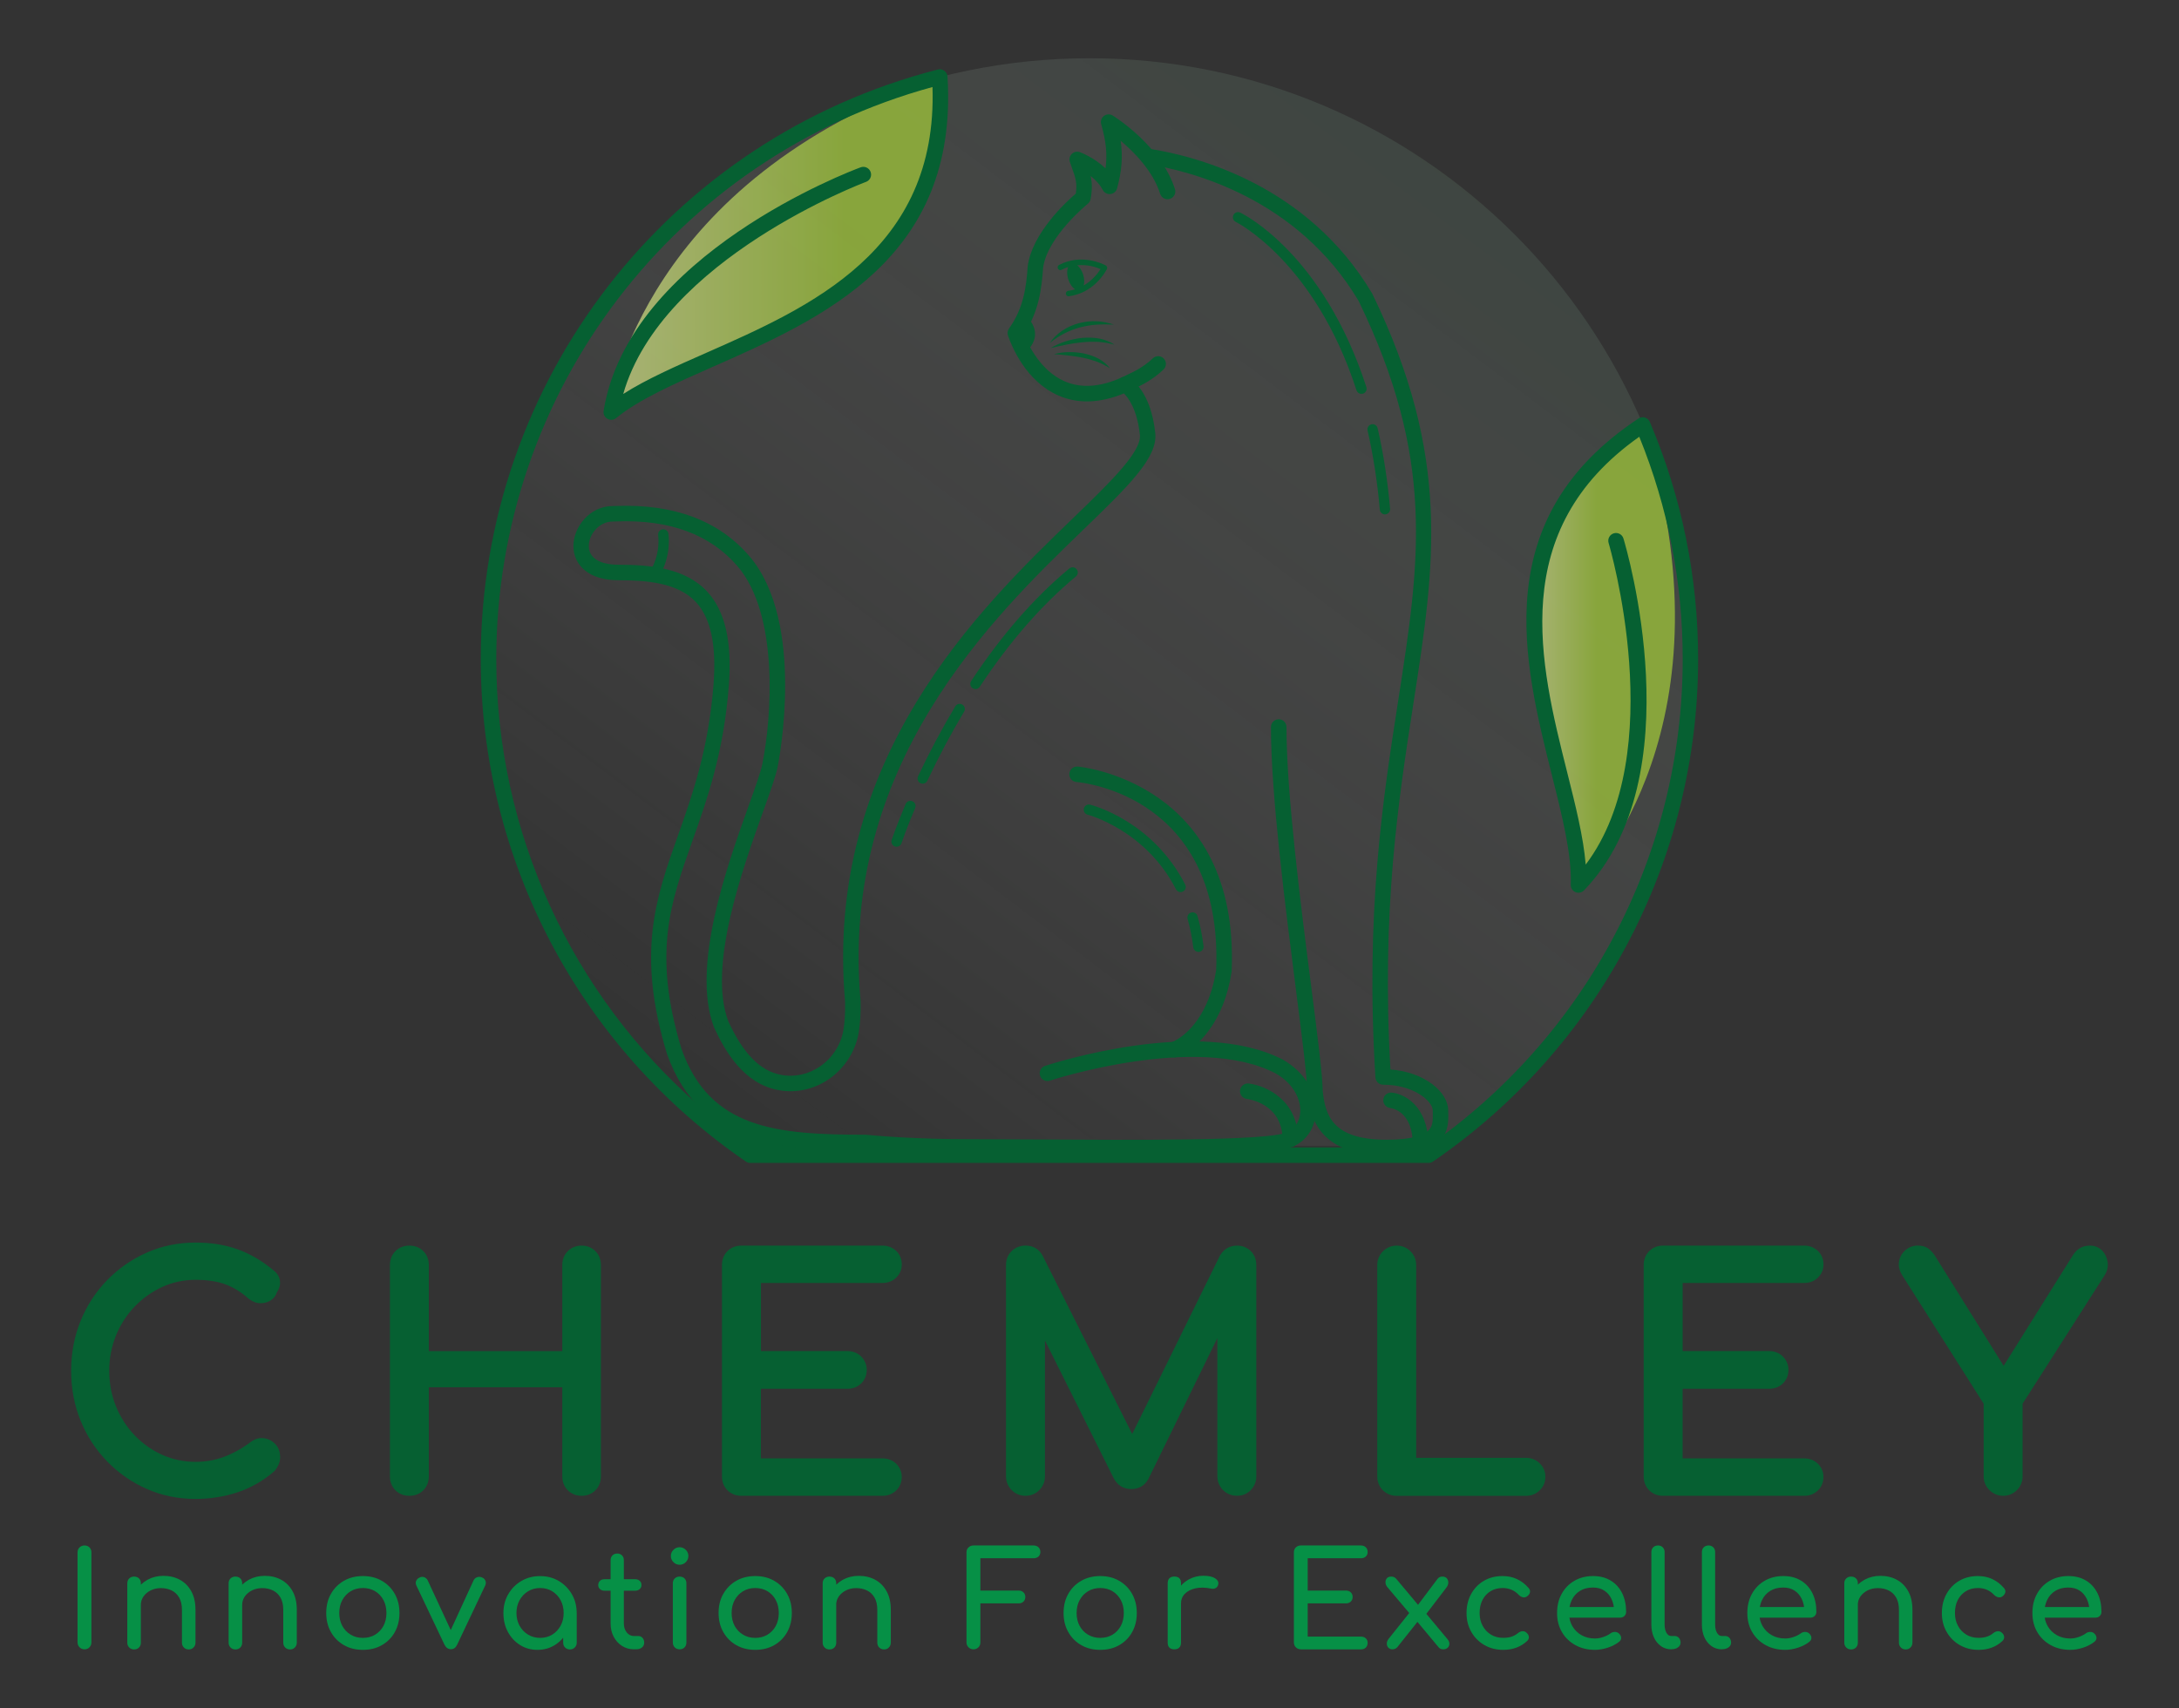 <?xml version="1.0" encoding="utf-8"?>
<!-- Generator: Adobe Illustrator 25.0.1, SVG Export Plug-In . SVG Version: 6.00 Build 0)  -->
<svg version="1.1" id="Layer_1" xmlns="http://www.w3.org/2000/svg" xmlns:xlink="http://www.w3.org/1999/xlink" x="0px" y="0px"
	 viewBox="0 0 529.93 415.49" style="enable-background:new 0 0 529.93 415.49;" xml:space="preserve">
<rect x="0" y="0" width="529.93" height="415.49" fill="#333333" stroke="none"/>
<style type="text/css">
	.st0{fill:#066032;}
	.st1{fill:#069046;}
	.st2{fill:url(#SVGID_1_);}
	.st3{opacity:0.7;}
	.st4{fill:url(#SVGID_2_);}
	.st5{fill:url(#SVGID_3_);}
</style>
<g>
	<g>
		<g>
			<g>
				<path class="st0" d="M47.55,363.83c-4.08,0-7.96-0.79-11.52-2.36c-3.55-1.56-6.72-3.76-9.41-6.53c-2.7-2.77-4.82-6.03-6.3-9.68
					c-1.49-3.65-2.24-7.64-2.24-11.87c0-4.18,0.75-8.14,2.24-11.8c1.48-3.65,3.59-6.89,6.27-9.64c2.67-2.75,5.82-4.94,9.37-6.53
					c3.56-1.59,7.46-2.4,11.6-2.4c3.67,0,7.02,0.52,9.95,1.56c2.93,1.04,5.83,2.74,8.6,5.05c0.55,0.43,0.93,0.95,1.1,1.52
					c0.17,0.57,0.16,1.13,0,1.67c-0.13,0.43-0.33,0.81-0.58,1.15c-0.17,0.65-0.56,1.2-1.13,1.59c-0.59,0.41-1.3,0.62-2.1,0.62
					c-0.81,0-1.62-0.3-2.4-0.9c-1.84-1.64-3.8-2.85-5.86-3.62c-2.07-0.78-4.62-1.17-7.57-1.17c-2.98,0-5.82,0.61-8.44,1.82
					c-2.63,1.21-4.98,2.88-6.97,4.97c-1.99,2.09-3.57,4.54-4.69,7.3c-1.12,2.75-1.68,5.72-1.68,8.81c0,3.19,0.57,6.2,1.68,8.95
					c1.12,2.75,2.69,5.21,4.69,7.3c1.99,2.08,4.33,3.74,6.97,4.93c2.62,1.18,5.47,1.78,8.45,1.78c2.51,0,4.93-0.43,7.2-1.28
					c2.29-0.86,4.51-2.09,6.61-3.67c0.71-0.56,1.47-0.84,2.25-0.84c0.14,0,0.29,0.01,0.43,0.03c0.89,0.12,1.66,0.51,2.29,1.14
					c0.67,0.67,1,1.56,1,2.66c0,0.55-0.1,1.05-0.28,1.49c-0.17,0.4-0.43,0.83-0.76,1.27c-0.03,0.04-0.07,0.08-0.11,0.12
					c-2.64,2.28-5.58,3.96-8.73,5C54.3,363.3,50.97,363.83,47.55,363.83z"/>
				<path class="st0" d="M47.55,303.81c3.6,0,6.83,0.51,9.69,1.52c2.86,1.01,5.65,2.65,8.36,4.92c0.44,0.35,0.73,0.73,0.85,1.15
					c0.12,0.42,0.12,0.83,0,1.22c-0.12,0.39-0.31,0.74-0.55,1.04c-0.1,0.54-0.38,0.97-0.85,1.29c-0.47,0.32-1.02,0.48-1.66,0.48
					c-0.64,0-1.28-0.25-1.92-0.74c-1.87-1.67-3.9-2.92-6.06-3.73c-2.17-0.81-4.78-1.22-7.84-1.22c-3.11,0-6.03,0.63-8.76,1.89
					c-2.74,1.26-5.14,2.97-7.21,5.14c-2.07,2.17-3.69,4.69-4.84,7.54c-1.16,2.86-1.74,5.89-1.74,9.1c0,3.3,0.58,6.38,1.74,9.25
					c1.16,2.86,2.77,5.37,4.84,7.54c2.07,2.17,4.47,3.87,7.21,5.1c2.74,1.23,5.66,1.85,8.76,1.85c2.61,0,5.1-0.44,7.47-1.33
					c2.37-0.89,4.63-2.15,6.8-3.77c0.59-0.46,1.18-0.69,1.78-0.69c0.11,0,0.22,0.01,0.32,0.02c0.71,0.1,1.33,0.41,1.85,0.92
					s0.78,1.22,0.78,2.11c0,0.44-0.07,0.84-0.22,1.18c-0.15,0.35-0.37,0.72-0.67,1.11c-2.56,2.22-5.39,3.83-8.47,4.84
					c-3.08,1.01-6.3,1.52-9.65,1.52c-3.99,0-7.73-0.76-11.2-2.29c-3.48-1.53-6.53-3.65-9.17-6.36c-2.64-2.71-4.69-5.85-6.14-9.43
					c-1.45-3.57-2.18-7.43-2.18-11.57c0-4.09,0.73-7.93,2.18-11.5c1.45-3.57,3.49-6.7,6.1-9.39c2.61-2.69,5.66-4.81,9.13-6.36
					C39.75,304.59,43.51,303.81,47.55,303.81 M47.55,302.25c-4.24,0-8.25,0.83-11.91,2.47c-3.64,1.62-6.87,3.88-9.61,6.7
					c-2.74,2.82-4.91,6.15-6.43,9.89c-1.52,3.74-2.3,7.81-2.3,12.09c0,4.33,0.77,8.42,2.3,12.16c1.52,3.75,3.7,7.09,6.47,9.93
					c2.76,2.84,6.01,5.1,9.66,6.7c3.66,1.61,7.64,2.42,11.83,2.42c3.5,0,6.91-0.54,10.14-1.59c3.26-1.07,6.29-2.8,9-5.14
					c0.08-0.07,0.16-0.15,0.23-0.24c0.37-0.5,0.65-0.97,0.85-1.43c0.23-0.54,0.35-1.14,0.35-1.8c0-1.63-0.67-2.65-1.23-3.21
					c-0.76-0.76-1.67-1.22-2.73-1.36c-0.19-0.03-0.37-0.04-0.54-0.04c-0.96,0-1.88,0.34-2.74,1.02c-2.02,1.51-4.18,2.71-6.39,3.54
					c-2.18,0.82-4.51,1.23-6.92,1.23c-2.87,0-5.6-0.58-8.13-1.71c-2.54-1.15-4.8-2.75-6.72-4.76c-1.93-2.02-3.45-4.39-4.53-7.05
					c-1.08-2.66-1.63-5.58-1.63-8.66c0-2.99,0.55-5.85,1.62-8.51c1.08-2.66,2.6-5.04,4.53-7.05c1.93-2.02,4.19-3.63,6.74-4.8
					c2.52-1.16,5.25-1.74,8.11-1.74c2.85,0,5.31,0.38,7.29,1.12c1.98,0.74,3.85,1.9,5.57,3.44c0.03,0.03,0.06,0.05,0.09,0.07
					c0.92,0.71,1.88,1.06,2.87,1.06c0.96,0,1.82-0.25,2.55-0.76c0.69-0.47,1.17-1.12,1.4-1.89c0.26-0.38,0.46-0.8,0.61-1.25
					c0.21-0.69,0.22-1.4,0.01-2.12c-0.22-0.73-0.67-1.38-1.37-1.92c-2.84-2.37-5.8-4.11-8.82-5.17
					C54.75,302.79,51.31,302.25,47.55,302.25L47.55,302.25z"/>
			</g>
			<g>
				<path class="st0" d="M141.48,363.09c-1.15,0-2.1-0.38-2.84-1.12s-1.11-1.7-1.11-2.84v-22.44H103.5v22.44
					c0,1.15-0.37,2.1-1.11,2.84c-0.74,0.74-1.7,1.12-2.84,1.12s-2.1-0.38-2.84-1.12s-1.12-1.7-1.12-2.84v-51.4
					c0-1.14,0.38-2.1,1.12-2.84s1.7-1.12,2.84-1.12s2.1,0.38,2.84,1.12c0.74,0.74,1.11,1.7,1.11,2.84v21.71h34.02v-21.71
					c0-1.14,0.38-2.1,1.12-2.84c0.74-0.74,1.7-1.12,2.84-1.12c1.1,0,2.03,0.38,2.77,1.12s1.11,1.7,1.11,2.84v51.4
					c0,1.15-0.38,2.1-1.12,2.84C143.51,362.71,142.58,363.09,141.48,363.09z"/>
				<path class="st0" d="M141.48,304.55c0.89,0,1.63,0.3,2.22,0.89c0.59,0.59,0.89,1.36,0.89,2.29v51.4c0,0.94-0.3,1.7-0.89,2.29
					c-0.59,0.59-1.33,0.89-2.22,0.89c-0.94,0-1.7-0.3-2.29-0.89c-0.59-0.59-0.89-1.36-0.89-2.29v-23.22h-35.57v23.22
					c0,0.94-0.3,1.7-0.89,2.29c-0.59,0.59-1.36,0.89-2.29,0.89c-0.94,0-1.7-0.3-2.29-0.89c-0.59-0.59-0.89-1.36-0.89-2.29v-51.4
					c0-0.93,0.3-1.7,0.89-2.29c0.59-0.59,1.35-0.89,2.29-0.89c0.94,0,1.7,0.3,2.29,0.89c0.59,0.59,0.89,1.36,0.89,2.29v22.48h35.57
					v-22.48c0-0.93,0.3-1.7,0.89-2.29C139.78,304.84,140.54,304.55,141.48,304.55 M141.48,302.99c-1.34,0-2.52,0.46-3.39,1.34
					c-0.88,0.88-1.34,2.05-1.34,3.39v20.93h-32.46v-20.93c0-1.34-0.46-2.51-1.34-3.39c-0.88-0.88-2.05-1.34-3.39-1.34
					c-1.34,0-2.51,0.46-3.39,1.34c-0.88,0.88-1.34,2.05-1.34,3.39v51.4c0,1.34,0.46,2.51,1.34,3.39c0.88,0.88,2.05,1.34,3.39,1.34
					c1.34,0,2.51-0.46,3.39-1.34c0.88-0.88,1.34-2.05,1.34-3.39v-21.67h32.46v21.67c0,1.34,0.46,2.51,1.34,3.39
					c0.88,0.88,2.05,1.34,3.39,1.34c1.29,0,2.44-0.47,3.32-1.34c0.88-0.88,1.34-2.05,1.34-3.39v-51.4c0-1.34-0.46-2.51-1.34-3.39
					C143.92,303.46,142.78,302.99,141.48,302.99L141.48,302.99z"/>
			</g>
			<g>
				<path class="st0" d="M180.31,363.09c-1.15,0-2.1-0.38-2.84-1.12s-1.12-1.7-1.12-2.84v-51.4c0-1.14,0.38-2.1,1.12-2.84
					s1.7-1.12,2.84-1.12h34.32c1.09,0,2.02,0.36,2.76,1.07c0.75,0.72,1.13,1.64,1.13,2.74c0,1.06-0.38,1.96-1.13,2.67
					c-0.74,0.71-1.67,1.07-2.76,1.07h-30.36v18.12h21.78c1.15,0,2.1,0.38,2.84,1.12c0.74,0.74,1.11,1.65,1.11,2.7
					c0,1.1-0.38,2.03-1.13,2.74c-0.74,0.71-1.69,1.06-2.83,1.06h-21.78v18.49h30.36c1.09,0,2.02,0.36,2.76,1.07
					c0.75,0.71,1.13,1.61,1.13,2.67c0,1.11-0.38,2.03-1.13,2.75c-0.74,0.71-1.66,1.06-2.75,1.06H180.31z"/>
				<path class="st0" d="M214.63,304.55c0.89,0,1.63,0.28,2.22,0.85s0.89,1.29,0.89,2.18c0,0.84-0.3,1.54-0.89,2.11
					c-0.59,0.57-1.33,0.85-2.22,0.85h-31.14v19.67h22.56c0.94,0,1.7,0.3,2.29,0.89c0.59,0.59,0.89,1.31,0.89,2.15
					c0,0.89-0.3,1.62-0.89,2.18c-0.59,0.57-1.36,0.85-2.29,0.85h-22.56v20.04h31.14c0.89,0,1.63,0.28,2.22,0.85s0.89,1.27,0.89,2.11
					c0,0.89-0.3,1.62-0.89,2.18c-0.59,0.57-1.33,0.85-2.22,0.85h-34.32c-0.94,0-1.7-0.3-2.29-0.89c-0.59-0.59-0.89-1.36-0.89-2.29
					v-51.4c0-0.93,0.3-1.7,0.89-2.29c0.59-0.59,1.35-0.89,2.29-0.89H214.63 M214.63,302.99h-34.32c-1.34,0-2.51,0.46-3.39,1.34
					c-0.88,0.88-1.34,2.05-1.34,3.39v51.4c0,1.34,0.46,2.51,1.34,3.39c0.88,0.88,2.05,1.34,3.39,1.34h34.32
					c1.28,0,2.42-0.44,3.3-1.28c0.89-0.85,1.37-2,1.37-3.31c0-1.26-0.47-2.37-1.37-3.23c-0.88-0.84-2.02-1.28-3.3-1.28h-29.58
					v-16.93h21c1.35,0,2.48-0.43,3.37-1.28c0.89-0.86,1.37-2,1.37-3.31c0-1.24-0.46-2.37-1.34-3.25c-0.88-0.88-2.05-1.34-3.39-1.34
					h-21v-16.56h29.58c1.28,0,2.42-0.44,3.3-1.28c0.89-0.86,1.37-1.97,1.37-3.23c0-1.3-0.47-2.45-1.37-3.3
					C217.05,303.44,215.91,302.99,214.63,302.99L214.63,302.99z"/>
			</g>
			<g>
				<path class="st0" d="M300.86,363.09c-1.15,0-2.12-0.39-2.88-1.15c-0.76-0.76-1.15-1.71-1.15-2.81v-36.97l-18.27,37.31
					c-0.75,1.32-1.93,1.99-3.44,1.99c-1.62,0-2.89-0.81-3.65-2.36l-18.13-36.31v36.34c0,1.1-0.39,2.04-1.15,2.81
					s-1.71,1.15-2.8,1.15c-1.1,0-2.04-0.39-2.81-1.15c-0.76-0.76-1.15-1.71-1.15-2.81v-51.4c0-1.15,0.39-2.11,1.16-2.85
					c0.76-0.73,1.7-1.1,2.8-1.1c1.56,0,2.77,0.7,3.49,2.03l22.48,44.76l21.99-44.73c0.81-1.37,2.01-2.06,3.51-2.06
					c1.09,0,2.03,0.38,2.77,1.11c0.74,0.74,1.11,1.7,1.11,2.84v51.4c0,1.09-0.37,2.03-1.1,2.79
					C302.9,362.7,301.96,363.09,300.86,363.09z"/>
				<path class="st0" d="M300.86,304.55c0.89,0,1.63,0.3,2.22,0.89c0.59,0.59,0.89,1.36,0.89,2.29v51.4c0,0.89-0.3,1.64-0.89,2.26
					c-0.59,0.62-1.33,0.92-2.22,0.92c-0.94,0-1.71-0.31-2.33-0.92c-0.62-0.62-0.92-1.37-0.92-2.26v-40.32l1.33-2.72l-1.33,0.07v2.65
					l-19.75,40.32c-0.59,1.04-1.5,1.55-2.74,1.55c-1.33,0-2.32-0.64-2.96-1.92l-19.6-39.27v-3.33l-1.48,0.37l1.48,2.96v39.64
					c0,0.89-0.31,1.64-0.92,2.26c-0.62,0.62-1.37,0.92-2.25,0.92c-0.89,0-1.64-0.31-2.26-0.92c-0.62-0.62-0.92-1.37-0.92-2.26v-51.4
					c0-0.93,0.31-1.7,0.92-2.29c0.62-0.59,1.37-0.89,2.26-0.89c1.28,0,2.22,0.54,2.81,1.63l23.17,46.13l-1.21,2.46h2.44l-1.23-2.46
					l22.68-46.13C298.69,305.09,299.63,304.55,300.86,304.55 M300.86,302.99c-1.79,0-3.23,0.83-4.15,2.39
					c-0.02,0.03-0.04,0.07-0.06,0.11l-21.3,43.32l-21.77-43.34c-0.01-0.02-0.02-0.03-0.02-0.05c-0.87-1.6-2.31-2.44-4.17-2.44
					c-1.28,0-2.43,0.46-3.33,1.32c-0.92,0.88-1.4,2.06-1.4,3.41v51.4c0,1.29,0.48,2.45,1.38,3.36c0.9,0.9,2.06,1.38,3.36,1.38
					c1.29,0,2.45-0.48,3.35-1.38c0.9-0.9,1.38-2.06,1.38-3.36v-33.04l16.65,33.36c0.9,1.82,2.41,2.78,4.35,2.78
					c1.8,0,3.21-0.81,4.09-2.34c0.02-0.03,0.03-0.06,0.05-0.09l16.79-34.29v33.61c0,1.29,0.48,2.45,1.38,3.36
					c0.9,0.9,2.09,1.38,3.43,1.38c1.3,0,2.46-0.49,3.34-1.4c0.86-0.9,1.32-2.05,1.32-3.33v-51.4c0-1.34-0.46-2.51-1.34-3.39
					C303.3,303.46,302.15,302.99,300.86,302.99L300.86,302.99z"/>
			</g>
			<g>
				<path class="st0" d="M339.69,363.09c-1.09,0-2.03-0.37-2.79-1.1c-0.77-0.74-1.16-1.7-1.16-2.85v-51.4c0-1.1,0.39-2.04,1.15-2.8
					s1.71-1.15,2.81-1.15c1.1,0,2.04,0.39,2.8,1.15c0.76,0.76,1.15,1.71,1.15,2.8v47.67h27.47c1.09,0,2.03,0.37,2.8,1.1
					c0.77,0.74,1.16,1.65,1.16,2.7c0,1.1-0.39,2.04-1.16,2.78c-0.76,0.73-1.7,1.1-2.8,1.1H339.69z"/>
				<path class="st0" d="M339.69,304.55c0.89,0,1.64,0.31,2.25,0.92c0.62,0.62,0.92,1.37,0.92,2.25v48.44h28.25
					c0.89,0,1.64,0.3,2.26,0.89c0.62,0.59,0.92,1.31,0.92,2.14c0,0.89-0.31,1.63-0.92,2.22c-0.62,0.59-1.37,0.89-2.26,0.89h-31.43
					c-0.89,0-1.64-0.3-2.26-0.89c-0.62-0.59-0.92-1.36-0.92-2.29v-51.4c0-0.89,0.31-1.64,0.92-2.25
					C338.05,304.86,338.8,304.55,339.69,304.55 M339.69,302.99c-1.29,0-2.45,0.48-3.36,1.38c-0.9,0.9-1.38,2.06-1.38,3.35v51.4
					c0,1.35,0.49,2.53,1.4,3.42c0.9,0.86,2.05,1.32,3.33,1.32h31.43c1.28,0,2.43-0.46,3.33-1.32c0.92-0.88,1.4-2.04,1.4-3.34
					c0-1.25-0.49-2.38-1.4-3.27c-0.9-0.86-2.05-1.32-3.33-1.32h-26.7v-46.89c0-1.29-0.48-2.45-1.38-3.35
					C342.14,303.47,340.98,302.99,339.69,302.99L339.69,302.99z"/>
			</g>
			<g>
				<path class="st0" d="M404.48,363.09c-1.15,0-2.1-0.38-2.84-1.12s-1.12-1.7-1.12-2.84v-51.4c0-1.14,0.38-2.1,1.12-2.84
					s1.7-1.12,2.84-1.12h34.32c1.09,0,2.02,0.36,2.76,1.07c0.75,0.72,1.13,1.64,1.13,2.74c0,1.06-0.38,1.95-1.13,2.67
					c-0.74,0.71-1.67,1.07-2.76,1.07h-30.36v18.12h21.78c1.15,0,2.1,0.38,2.84,1.12s1.12,1.65,1.12,2.7c0,1.1-0.38,2.03-1.13,2.74
					c-0.74,0.71-1.69,1.06-2.83,1.06h-21.78v18.49h30.36c1.09,0,2.02,0.36,2.76,1.07c0.75,0.72,1.13,1.61,1.13,2.67
					c0,1.11-0.38,2.03-1.13,2.75c-0.74,0.71-1.67,1.07-2.76,1.07H404.48z"/>
				<path class="st0" d="M438.79,304.55c0.89,0,1.63,0.28,2.22,0.85c0.59,0.57,0.89,1.29,0.89,2.18c0,0.84-0.3,1.54-0.89,2.11
					c-0.59,0.57-1.33,0.85-2.22,0.85h-31.14v19.67h22.56c0.94,0,1.7,0.3,2.29,0.89c0.59,0.59,0.89,1.31,0.89,2.15
					c0,0.89-0.3,1.62-0.89,2.18c-0.59,0.57-1.36,0.85-2.29,0.85h-22.56v20.04h31.14c0.89,0,1.63,0.28,2.22,0.85
					c0.59,0.57,0.89,1.27,0.89,2.11c0,0.89-0.3,1.62-0.89,2.18c-0.59,0.57-1.33,0.85-2.22,0.85h-34.32c-0.94,0-1.7-0.3-2.29-0.89
					c-0.59-0.59-0.89-1.36-0.89-2.29v-51.4c0-0.93,0.3-1.7,0.89-2.29c0.59-0.59,1.36-0.89,2.29-0.89H438.79 M438.79,302.99h-34.32
					c-1.34,0-2.51,0.46-3.39,1.34c-0.88,0.88-1.34,2.05-1.34,3.39v51.4c0,1.34,0.46,2.51,1.34,3.39c0.88,0.88,2.05,1.34,3.39,1.34
					h34.32c1.28,0,2.42-0.44,3.3-1.28c0.89-0.85,1.37-2,1.37-3.31c0-1.26-0.47-2.37-1.37-3.23c-0.88-0.84-2.02-1.28-3.3-1.28h-29.58
					v-16.93h21c1.35,0,2.48-0.43,3.37-1.28c0.89-0.86,1.37-2,1.37-3.31c0-1.24-0.46-2.37-1.34-3.25c-0.88-0.88-2.05-1.34-3.39-1.34
					h-21v-16.56h29.58c1.28,0,2.42-0.44,3.3-1.28c0.89-0.86,1.37-1.97,1.37-3.23c0-1.3-0.47-2.45-1.37-3.3
					C441.21,303.44,440.07,302.99,438.79,302.99L438.79,302.99z"/>
			</g>
			<g>
				<path class="st0" d="M487.16,363.09c-1.04,0-1.97-0.38-2.76-1.14c-0.8-0.76-1.2-1.71-1.2-2.82v-17.89l-19.85-31.32
					c-0.64-1-0.89-1.98-0.74-2.91c0.15-0.92,0.59-1.69,1.29-2.31c0.71-0.62,1.56-0.93,2.54-0.93c0.86,0,1.56,0.2,2.09,0.6
					c0.46,0.34,0.89,0.8,1.28,1.36l17.45,27.98l17.49-27.95c0.41-0.65,0.9-1.14,1.44-1.47c0.57-0.34,1.27-0.52,2.11-0.52
					c0.96,0,1.77,0.34,2.41,1.02c0.6,0.64,0.97,1.43,1.1,2.36c0.12,0.96-0.12,1.89-0.71,2.79l-19.99,31.3v17.89
					c0,1.1-0.39,2.04-1.15,2.81S488.26,363.09,487.16,363.09z"/>
				<path class="st0" d="M508.31,304.55c0.74,0,1.36,0.26,1.85,0.78c0.49,0.52,0.79,1.16,0.89,1.92c0.1,0.77-0.1,1.52-0.59,2.26
					l-20.12,31.51v18.12c0,0.89-0.31,1.64-0.92,2.26c-0.62,0.62-1.37,0.92-2.25,0.92c-0.84,0-1.58-0.31-2.22-0.92
					c-0.64-0.62-0.96-1.37-0.96-2.26v-18.12l-19.97-31.51c-0.54-0.84-0.75-1.63-0.63-2.37c0.12-0.74,0.47-1.35,1.04-1.85
					c0.56-0.49,1.24-0.74,2.03-0.74c0.69,0,1.23,0.15,1.63,0.44c0.39,0.3,0.76,0.69,1.11,1.18l18.09,29l-1.52,2.43h3.03l-1.51-2.43
					l18.15-29c0.35-0.54,0.74-0.95,1.18-1.22C507.06,304.68,507.62,304.55,508.31,304.55 M508.31,302.99
					c-0.98,0-1.82,0.21-2.51,0.64c-0.65,0.39-1.21,0.97-1.68,1.71l-16.84,26.9l-16.77-26.89c-0.01-0.02-0.03-0.05-0.05-0.07
					c-0.44-0.63-0.93-1.14-1.45-1.54c-0.67-0.5-1.53-0.76-2.56-0.76c-1.18,0-2.2,0.38-3.06,1.12c-0.84,0.73-1.36,1.66-1.55,2.76
					c-0.19,1.13,0.1,2.3,0.86,3.47l19.72,31.11v17.67c0,1.3,0.5,2.47,1.44,3.38c0.93,0.89,2.07,1.36,3.3,1.36
					c1.29,0,2.45-0.48,3.35-1.38c0.9-0.9,1.38-2.06,1.38-3.36v-17.66l19.87-31.12c0.69-1.03,0.97-2.15,0.82-3.29
					c-0.15-1.1-0.58-2.04-1.3-2.8C510.5,303.43,509.48,302.99,508.31,302.99L508.31,302.99z"/>
			</g>
		</g>
		<g>
			<g>
				<path class="st1" d="M20.55,401.19c-0.47,0-0.87-0.16-1.2-0.49c-0.32-0.32-0.49-0.72-0.49-1.2v-21.89c0-0.5,0.16-0.9,0.49-1.21
					c0.32-0.31,0.72-0.47,1.2-0.47c0.5,0,0.9,0.16,1.21,0.47c0.31,0.31,0.47,0.72,0.47,1.21v21.89c0,0.48-0.16,0.87-0.47,1.2
					C21.45,401.03,21.05,401.19,20.55,401.19z"/>
				<path class="st1" d="M32.61,401.22c-0.47,0-0.87-0.16-1.18-0.47c-0.31-0.31-0.47-0.71-0.47-1.18v-14.42c0-0.5,0.16-0.9,0.47-1.2
					c0.31-0.3,0.71-0.45,1.18-0.45c0.5,0,0.89,0.15,1.2,0.45c0.3,0.3,0.45,0.7,0.45,1.2v14.42c0,0.47-0.15,0.87-0.45,1.18
					C33.51,401.06,33.11,401.22,32.61,401.22z M45.9,401.22c-0.47,0-0.87-0.16-1.18-0.47c-0.31-0.31-0.47-0.71-0.47-1.18v-7.96
					c0-1.23-0.23-2.23-0.68-3.01c-0.45-0.78-1.06-1.35-1.83-1.73c-0.77-0.38-1.64-0.57-2.63-0.57c-0.91,0-1.72,0.19-2.46,0.55
					c-0.73,0.37-1.31,0.86-1.75,1.47c-0.43,0.62-0.65,1.32-0.65,2.12h-2.04c0-1.36,0.33-2.57,0.99-3.64
					c0.66-1.07,1.56-1.91,2.7-2.54c1.14-0.62,2.43-0.94,3.85-0.94c1.49,0,2.82,0.32,3.99,0.95c1.17,0.64,2.1,1.57,2.78,2.8
					c0.68,1.23,1.02,2.74,1.02,4.53v7.96c0,0.47-0.16,0.87-0.47,1.18C46.77,401.06,46.37,401.22,45.9,401.22z"/>
				<path class="st1" d="M57.25,401.22c-0.47,0-0.87-0.16-1.18-0.47c-0.31-0.31-0.47-0.71-0.47-1.18v-14.42c0-0.5,0.16-0.9,0.47-1.2
					c0.31-0.3,0.71-0.45,1.18-0.45c0.5,0,0.89,0.15,1.2,0.45c0.3,0.3,0.45,0.7,0.45,1.2v14.42c0,0.47-0.15,0.87-0.45,1.18
					C58.14,401.06,57.75,401.22,57.25,401.22z M70.54,401.22c-0.47,0-0.87-0.16-1.18-0.47c-0.31-0.31-0.47-0.71-0.47-1.18v-7.96
					c0-1.23-0.23-2.23-0.68-3.01c-0.45-0.78-1.06-1.35-1.83-1.73c-0.77-0.38-1.64-0.57-2.63-0.57c-0.91,0-1.72,0.19-2.46,0.55
					c-0.73,0.37-1.31,0.86-1.75,1.47c-0.43,0.62-0.65,1.32-0.65,2.12h-2.04c0-1.36,0.33-2.57,0.99-3.64
					c0.66-1.07,1.56-1.91,2.7-2.54c1.14-0.62,2.43-0.94,3.85-0.94c1.49,0,2.82,0.32,3.99,0.95c1.17,0.64,2.1,1.57,2.78,2.8
					c0.68,1.23,1.02,2.74,1.02,4.53v7.96c0,0.47-0.16,0.87-0.47,1.18C71.41,401.06,71.01,401.22,70.54,401.22z"/>
				<path class="st1" d="M88.26,401.32c-1.75,0-3.29-0.38-4.62-1.15c-1.34-0.77-2.39-1.82-3.15-3.17c-0.77-1.35-1.15-2.89-1.15-4.64
					c0-1.77,0.38-3.33,1.15-4.67c0.77-1.35,1.82-2.4,3.15-3.17c1.34-0.76,2.88-1.15,4.62-1.15c1.72,0,3.26,0.38,4.59,1.15
					c1.34,0.77,2.39,1.82,3.15,3.17c0.77,1.35,1.15,2.91,1.15,4.67c0,1.75-0.38,3.29-1.13,4.64c-0.75,1.35-1.8,2.4-3.14,3.17
					C91.55,400.94,90.01,401.32,88.26,401.32z M88.26,398.41c1.12,0,2.11-0.26,2.97-0.78c0.86-0.52,1.54-1.23,2.02-2.13
					c0.49-0.91,0.73-1.95,0.73-3.14c0-1.19-0.24-2.24-0.73-3.15c-0.48-0.92-1.16-1.63-2.02-2.15c-0.86-0.52-1.85-0.78-2.97-0.78
					c-1.12,0-2.11,0.26-2.97,0.78c-0.86,0.52-1.54,1.24-2.04,2.15c-0.5,0.92-0.74,1.97-0.74,3.15c0,1.18,0.25,2.23,0.74,3.14
					c0.5,0.9,1.18,1.62,2.04,2.13C86.15,398.15,87.14,398.41,88.26,398.41z"/>
				<path class="st1" d="M109.66,401.16c-0.67,0-1.19-0.36-1.55-1.07l-6.86-14.45c-0.17-0.37-0.19-0.73-0.05-1.08
					c0.14-0.35,0.42-0.63,0.82-0.82c0.37-0.2,0.74-0.23,1.12-0.1c0.38,0.13,0.66,0.38,0.86,0.74l6.4,13.81h-1.55l6.34-13.81
					c0.19-0.37,0.49-0.61,0.89-0.74c0.4-0.13,0.8-0.1,1.21,0.1c0.39,0.17,0.65,0.44,0.78,0.81c0.13,0.37,0.11,0.73-0.06,1.1
					l-6.85,14.45C110.83,400.8,110.33,401.16,109.66,401.16z"/>
				<path class="st1" d="M130.71,401.32c-1.57,0-2.99-0.39-4.24-1.18c-1.25-0.79-2.24-1.85-2.96-3.2c-0.72-1.35-1.08-2.87-1.08-4.57
					c0-1.7,0.39-3.23,1.18-4.59c0.79-1.36,1.85-2.43,3.2-3.22c1.35-0.79,2.86-1.18,4.54-1.18c1.68,0,3.19,0.39,4.53,1.18
					c1.34,0.79,2.4,1.86,3.19,3.22c0.79,1.36,1.18,2.89,1.18,4.59h-1.26c0,1.7-0.36,3.23-1.08,4.57c-0.72,1.35-1.71,2.41-2.96,3.2
					C133.7,400.93,132.29,401.32,130.71,401.32z M131.36,398.41c1.1,0,2.08-0.26,2.94-0.79c0.86-0.53,1.54-1.25,2.04-2.17
					c0.5-0.92,0.74-1.95,0.74-3.09c0-1.16-0.25-2.2-0.74-3.12c-0.5-0.92-1.18-1.64-2.04-2.17c-0.86-0.53-1.84-0.79-2.94-0.79
					c-1.08,0-2.05,0.26-2.93,0.79c-0.87,0.53-1.56,1.25-2.07,2.17c-0.51,0.92-0.76,1.96-0.76,3.12c0,1.14,0.25,2.17,0.76,3.09
					c0.5,0.92,1.2,1.64,2.07,2.17C129.31,398.15,130.28,398.41,131.36,398.41z M138.61,401.22c-0.47,0-0.87-0.16-1.18-0.47
					c-0.31-0.31-0.47-0.71-0.47-1.18v-4.95l0.62-3.43l2.68,1.16v7.21c0,0.47-0.16,0.87-0.47,1.18
					C139.47,401.06,139.08,401.22,138.61,401.22z"/>
				<path class="st1" d="M147.01,386.93c-0.45,0-0.82-0.13-1.1-0.39c-0.28-0.26-0.42-0.58-0.42-0.97c0-0.43,0.14-0.78,0.42-1.04
					c0.28-0.26,0.65-0.39,1.1-0.39h7.47c0.45,0,0.82,0.13,1.1,0.39c0.28,0.26,0.42,0.6,0.42,1.04c0,0.39-0.14,0.71-0.42,0.97
					c-0.28,0.26-0.65,0.39-1.1,0.39H147.01z M154.19,401.19c-1.08,0-2.05-0.28-2.91-0.82c-0.86-0.55-1.54-1.3-2.04-2.25
					c-0.5-0.95-0.74-2.02-0.74-3.2v-15.42c0-0.47,0.15-0.86,0.45-1.16c0.3-0.3,0.69-0.45,1.16-0.45c0.47,0,0.86,0.15,1.16,0.45
					c0.3,0.3,0.45,0.69,0.45,1.16v15.42c0,0.86,0.24,1.58,0.71,2.17c0.47,0.58,1.06,0.87,1.75,0.87h1.1c0.39,0,0.72,0.15,0.99,0.45
					c0.27,0.3,0.4,0.69,0.4,1.16s-0.18,0.86-0.53,1.16c-0.36,0.3-0.81,0.45-1.37,0.45H154.19z"/>
				<path class="st1" d="M165.28,380.62c-0.58,0-1.08-0.21-1.5-0.63c-0.42-0.42-0.63-0.92-0.63-1.5c0-0.58,0.21-1.08,0.63-1.5
					c0.42-0.42,0.92-0.63,1.5-0.63c0.58,0,1.08,0.21,1.5,0.63c0.42,0.42,0.63,0.92,0.63,1.5c0,0.58-0.21,1.08-0.63,1.5
					C166.36,380.41,165.86,380.62,165.28,380.62z M165.28,401.19c-0.47,0-0.87-0.16-1.18-0.47c-0.31-0.31-0.47-0.71-0.47-1.18
					v-14.39c0-0.5,0.16-0.9,0.47-1.2c0.31-0.3,0.71-0.45,1.18-0.45c0.5,0,0.89,0.15,1.2,0.45c0.3,0.3,0.45,0.7,0.45,1.2v14.39
					c0,0.48-0.15,0.87-0.45,1.18C166.17,401.03,165.78,401.19,165.28,401.19z"/>
				<path class="st1" d="M183.68,401.32c-1.75,0-3.29-0.38-4.62-1.15c-1.34-0.77-2.39-1.82-3.15-3.17
					c-0.77-1.35-1.15-2.89-1.15-4.64c0-1.77,0.38-3.33,1.15-4.67c0.77-1.35,1.82-2.4,3.15-3.17c1.34-0.76,2.88-1.15,4.62-1.15
					c1.72,0,3.26,0.38,4.59,1.15c1.34,0.77,2.39,1.82,3.15,3.17c0.77,1.35,1.15,2.91,1.15,4.67c0,1.75-0.38,3.29-1.13,4.64
					c-0.75,1.35-1.8,2.4-3.14,3.17C186.96,400.94,185.42,401.32,183.68,401.32z M183.68,398.41c1.12,0,2.11-0.26,2.97-0.78
					c0.86-0.52,1.54-1.23,2.02-2.13c0.49-0.91,0.73-1.95,0.73-3.14c0-1.19-0.24-2.24-0.73-3.15c-0.48-0.92-1.16-1.63-2.02-2.15
					c-0.86-0.52-1.85-0.78-2.97-0.78c-1.12,0-2.11,0.26-2.97,0.78c-0.86,0.52-1.54,1.24-2.04,2.15c-0.5,0.92-0.74,1.97-0.74,3.15
					c0,1.18,0.25,2.23,0.74,3.14c0.5,0.9,1.18,1.62,2.04,2.13C181.57,398.15,182.56,398.41,183.68,398.41z"/>
				<path class="st1" d="M201.72,401.22c-0.47,0-0.87-0.16-1.18-0.47c-0.31-0.31-0.47-0.71-0.47-1.18v-14.42
					c0-0.5,0.16-0.9,0.47-1.2c0.31-0.3,0.71-0.45,1.18-0.45c0.5,0,0.89,0.15,1.2,0.45c0.3,0.3,0.45,0.7,0.45,1.2v14.42
					c0,0.47-0.15,0.87-0.45,1.18C202.61,401.06,202.22,401.22,201.72,401.22z M215.01,401.22c-0.47,0-0.87-0.16-1.18-0.47
					c-0.31-0.31-0.47-0.71-0.47-1.18v-7.96c0-1.23-0.23-2.23-0.68-3.01c-0.45-0.78-1.06-1.35-1.83-1.73
					c-0.77-0.38-1.64-0.57-2.64-0.57c-0.91,0-1.72,0.19-2.46,0.55c-0.73,0.37-1.31,0.86-1.75,1.47c-0.43,0.62-0.65,1.32-0.65,2.12
					h-2.04c0-1.36,0.33-2.57,0.99-3.64c0.66-1.07,1.56-1.91,2.7-2.54c1.14-0.62,2.42-0.94,3.85-0.94c1.49,0,2.82,0.32,3.99,0.95
					c1.17,0.64,2.1,1.57,2.78,2.8c0.68,1.23,1.02,2.74,1.02,4.53v7.96c0,0.47-0.16,0.87-0.47,1.18
					C215.88,401.06,215.48,401.22,215.01,401.22z"/>
				<path class="st1" d="M236.74,401.19c-0.47,0-0.87-0.16-1.2-0.49c-0.32-0.32-0.49-0.72-0.49-1.2v-21.89c0-0.5,0.16-0.9,0.49-1.21
					c0.32-0.31,0.72-0.47,1.2-0.47h14.62c0.5,0,0.89,0.15,1.2,0.44c0.3,0.29,0.45,0.67,0.45,1.15c0,0.45-0.15,0.82-0.45,1.1
					c-0.3,0.28-0.7,0.42-1.2,0.42h-12.93v7.86h9.28c0.5,0,0.89,0.14,1.2,0.44c0.3,0.29,0.45,0.66,0.45,1.12
					c0,0.45-0.15,0.82-0.45,1.12c-0.3,0.29-0.7,0.44-1.2,0.44h-9.28v9.5c0,0.48-0.16,0.87-0.49,1.2
					C237.61,401.03,237.21,401.19,236.74,401.19z"/>
				<path class="st1" d="M267.58,401.32c-1.74,0-3.29-0.38-4.62-1.15c-1.34-0.77-2.39-1.82-3.15-3.17
					c-0.77-1.35-1.15-2.89-1.15-4.64c0-1.77,0.38-3.33,1.15-4.67c0.76-1.35,1.81-2.4,3.15-3.17c1.34-0.76,2.88-1.15,4.62-1.15
					c1.73,0,3.26,0.38,4.59,1.15c1.34,0.77,2.39,1.82,3.15,3.17c0.76,1.35,1.15,2.91,1.15,4.67c0,1.75-0.38,3.29-1.13,4.64
					c-0.75,1.35-1.8,2.4-3.13,3.17C270.87,400.94,269.33,401.32,267.58,401.32z M267.58,398.41c1.12,0,2.11-0.26,2.98-0.78
					c0.86-0.52,1.53-1.23,2.02-2.13c0.48-0.91,0.73-1.95,0.73-3.14c0-1.19-0.24-2.24-0.73-3.15c-0.49-0.92-1.16-1.63-2.02-2.15
					c-0.86-0.52-1.86-0.78-2.98-0.78c-1.12,0-2.11,0.26-2.97,0.78c-0.86,0.52-1.54,1.24-2.04,2.15c-0.5,0.92-0.74,1.97-0.74,3.15
					c0,1.18,0.24,2.23,0.74,3.14c0.49,0.9,1.17,1.62,2.04,2.13C265.47,398.15,266.47,398.41,267.58,398.41z"/>
				<path class="st1" d="M285.6,401.19c-0.52,0-0.92-0.13-1.2-0.41c-0.28-0.27-0.42-0.67-0.42-1.21v-14.46
					c0-0.52,0.14-0.92,0.42-1.2c0.28-0.28,0.68-0.42,1.2-0.42c0.54,0,0.94,0.13,1.21,0.4c0.27,0.27,0.41,0.68,0.41,1.21v14.46
					c0,0.52-0.13,0.92-0.41,1.2C286.54,401.05,286.13,401.19,285.6,401.19z M285.56,390.13c0-1.29,0.32-2.45,0.95-3.48
					c0.63-1.02,1.49-1.84,2.57-2.44c1.08-0.6,2.27-0.91,3.56-0.91c1.29,0,2.26,0.21,2.89,0.63c0.63,0.42,0.88,0.92,0.73,1.5
					c-0.06,0.3-0.19,0.53-0.37,0.7c-0.18,0.16-0.4,0.26-0.63,0.31c-0.24,0.04-0.5,0.03-0.78-0.03c-1.38-0.28-2.62-0.3-3.72-0.06
					c-1.1,0.24-1.97,0.68-2.6,1.33c-0.64,0.65-0.95,1.46-0.95,2.46H285.56z"/>
				<path class="st1" d="M316.35,401.19c-0.48,0-0.87-0.16-1.2-0.49c-0.32-0.32-0.48-0.72-0.48-1.2v-21.89c0-0.5,0.16-0.9,0.48-1.21
					c0.32-0.31,0.72-0.47,1.2-0.47h14.61c0.5,0,0.9,0.15,1.2,0.44c0.3,0.29,0.45,0.67,0.45,1.15c0,0.45-0.15,0.82-0.45,1.1
					c-0.3,0.28-0.7,0.42-1.2,0.42h-12.93v7.86h9.28c0.5,0,0.9,0.14,1.2,0.44c0.3,0.29,0.45,0.66,0.45,1.12
					c0,0.45-0.15,0.82-0.45,1.12c-0.3,0.29-0.7,0.44-1.2,0.44h-9.28v8.08h12.93c0.5,0,0.9,0.14,1.2,0.42
					c0.3,0.28,0.45,0.64,0.45,1.1c0,0.47-0.15,0.86-0.45,1.15c-0.3,0.29-0.7,0.44-1.2,0.44H316.35z"/>
				<path class="st1" d="M351.01,401.19c-0.21,0-0.42-0.03-0.61-0.1c-0.19-0.06-0.38-0.21-0.55-0.42l-5.66-6.79l-1.16-1.16
					l-5.63-6.66c-0.28-0.34-0.43-0.72-0.45-1.12c-0.02-0.4,0.09-0.74,0.32-1.02c0.24-0.28,0.59-0.42,1.07-0.42
					c0.52,0,0.93,0.18,1.23,0.55l5.53,6.6l0.84,0.78l6.08,7.28c0.32,0.39,0.48,0.77,0.47,1.15c-0.01,0.38-0.15,0.7-0.42,0.95
					C351.79,401.06,351.44,401.19,351.01,401.19z M338.66,401.19c-0.43,0-0.77-0.13-1.02-0.41c-0.25-0.27-0.37-0.6-0.37-0.99
					c0-0.39,0.15-0.78,0.45-1.16l5.5-6.89l1.75,2.46l-5.14,6.47C339.5,401.02,339.11,401.19,338.66,401.19z M346.64,392.88
					l-2.23-1.91l5.2-6.92c0.17-0.21,0.36-0.36,0.55-0.44c0.19-0.08,0.41-0.11,0.65-0.11c0.47,0,0.83,0.15,1.07,0.44
					c0.24,0.29,0.35,0.64,0.34,1.05c-0.01,0.41-0.17,0.81-0.47,1.2L346.64,392.88z"/>
				<path class="st1" d="M365.59,401.32c-1.72,0-3.26-0.39-4.61-1.18c-1.35-0.79-2.4-1.85-3.17-3.2c-0.77-1.35-1.15-2.87-1.15-4.57
					c0-1.75,0.38-3.3,1.13-4.66c0.75-1.36,1.79-2.42,3.1-3.19c1.31-0.76,2.82-1.15,4.53-1.15c1.27,0,2.44,0.24,3.49,0.73
					c1.06,0.49,2,1.21,2.85,2.18c0.3,0.35,0.41,0.7,0.32,1.07c-0.09,0.37-0.32,0.69-0.71,0.97c-0.3,0.21-0.64,0.29-1,0.21
					c-0.37-0.08-0.7-0.26-1-0.57c-1.05-1.12-2.37-1.68-3.94-1.68c-1.1,0-2.07,0.25-2.91,0.76c-0.84,0.51-1.5,1.21-1.97,2.12
					c-0.47,0.91-0.71,1.97-0.71,3.2c0,1.16,0.24,2.2,0.73,3.1c0.48,0.91,1.16,1.62,2.02,2.15c0.86,0.53,1.86,0.79,3,0.79
					c0.76,0,1.42-0.09,1.99-0.28c0.57-0.18,1.09-0.47,1.57-0.86c0.34-0.28,0.7-0.44,1.07-0.47c0.37-0.03,0.69,0.07,0.97,0.31
					c0.37,0.3,0.57,0.64,0.62,1.02c0.04,0.38-0.09,0.72-0.39,1.02C369.86,400.6,367.92,401.32,365.59,401.32z"/>
				<path class="st1" d="M387.9,401.32c-1.79,0-3.38-0.38-4.77-1.15c-1.39-0.77-2.48-1.82-3.27-3.17c-0.79-1.35-1.18-2.89-1.18-4.64
					c0-1.77,0.37-3.33,1.12-4.67c0.74-1.35,1.77-2.4,3.09-3.17c1.32-0.76,2.82-1.15,4.53-1.15c1.68,0,3.12,0.37,4.33,1.12
					c1.21,0.74,2.13,1.77,2.77,3.07c0.63,1.31,0.95,2.81,0.95,4.51c0,0.41-0.14,0.75-0.42,1.02c-0.28,0.27-0.63,0.4-1.07,0.4h-13.03
					v-2.59h12.93l-1.33,0.91c-0.02-1.08-0.24-2.04-0.65-2.89c-0.41-0.85-0.99-1.53-1.75-2.02c-0.75-0.5-1.67-0.74-2.75-0.74
					c-1.23,0-2.28,0.27-3.15,0.81c-0.87,0.54-1.54,1.28-1.99,2.22c-0.45,0.94-0.68,2-0.68,3.19c0,1.18,0.27,2.24,0.81,3.17
					c0.54,0.93,1.28,1.66,2.23,2.2c0.95,0.54,2.04,0.81,3.27,0.81c0.67,0,1.35-0.12,2.05-0.37c0.7-0.25,1.27-0.53,1.7-0.86
					c0.32-0.24,0.67-0.36,1.05-0.37c0.38-0.01,0.71,0.1,0.99,0.34c0.37,0.32,0.56,0.68,0.58,1.07c0.02,0.39-0.15,0.72-0.52,1
					c-0.73,0.58-1.64,1.06-2.73,1.42C389.93,401.14,388.89,401.32,387.9,401.32z"/>
				<path class="st1" d="M406.46,401.19c-0.95,0-1.79-0.26-2.52-0.78c-0.73-0.52-1.3-1.22-1.71-2.12c-0.41-0.89-0.62-1.92-0.62-3.09
					v-17.66c0-0.47,0.15-0.86,0.45-1.16c0.3-0.3,0.69-0.45,1.16-0.45c0.47,0,0.86,0.15,1.16,0.45c0.3,0.3,0.45,0.69,0.45,1.16v17.66
					c0,0.8,0.15,1.45,0.45,1.97c0.3,0.52,0.69,0.78,1.16,0.78h0.81c0.43,0,0.78,0.15,1.05,0.45c0.27,0.3,0.41,0.69,0.41,1.16
					s-0.21,0.86-0.62,1.16c-0.41,0.3-0.94,0.45-1.58,0.45H406.46z"/>
				<path class="st1" d="M418.75,401.19c-0.95,0-1.79-0.26-2.52-0.78c-0.73-0.52-1.3-1.22-1.71-2.12c-0.41-0.89-0.62-1.92-0.62-3.09
					v-17.66c0-0.47,0.15-0.86,0.45-1.16c0.3-0.3,0.69-0.45,1.16-0.45c0.47,0,0.86,0.15,1.16,0.45c0.3,0.3,0.45,0.69,0.45,1.16v17.66
					c0,0.8,0.15,1.45,0.45,1.97c0.3,0.52,0.69,0.78,1.16,0.78h0.81c0.43,0,0.78,0.15,1.05,0.45c0.27,0.3,0.41,0.69,0.41,1.16
					s-0.2,0.86-0.62,1.16c-0.41,0.3-0.94,0.45-1.58,0.45H418.75z"/>
				<path class="st1" d="M434.17,401.32c-1.79,0-3.38-0.38-4.77-1.15c-1.39-0.77-2.48-1.82-3.27-3.17
					c-0.79-1.35-1.18-2.89-1.18-4.64c0-1.77,0.37-3.33,1.12-4.67c0.74-1.35,1.77-2.4,3.09-3.17c1.32-0.76,2.82-1.15,4.53-1.15
					c1.68,0,3.12,0.37,4.33,1.12c1.21,0.74,2.13,1.77,2.77,3.07c0.63,1.31,0.95,2.81,0.95,4.51c0,0.41-0.14,0.75-0.42,1.02
					c-0.28,0.27-0.63,0.4-1.07,0.4h-13.03v-2.59h12.93l-1.33,0.91c-0.02-1.08-0.24-2.04-0.65-2.89c-0.41-0.85-0.99-1.53-1.75-2.02
					c-0.75-0.5-1.67-0.74-2.75-0.74c-1.23,0-2.28,0.27-3.15,0.81c-0.87,0.54-1.54,1.28-1.99,2.22c-0.45,0.94-0.68,2-0.68,3.19
					c0,1.18,0.27,2.24,0.81,3.17c0.54,0.93,1.28,1.66,2.23,2.2c0.95,0.54,2.04,0.81,3.27,0.81c0.67,0,1.35-0.12,2.05-0.37
					c0.7-0.25,1.27-0.53,1.7-0.86c0.32-0.24,0.67-0.36,1.05-0.37c0.38-0.01,0.71,0.1,0.99,0.34c0.37,0.32,0.56,0.68,0.58,1.07
					c0.02,0.39-0.15,0.72-0.52,1c-0.73,0.58-1.64,1.06-2.73,1.42C436.2,401.14,435.16,401.32,434.17,401.32z"/>
				<path class="st1" d="M450.18,401.22c-0.48,0-0.87-0.16-1.18-0.47s-0.47-0.71-0.47-1.18v-14.42c0-0.5,0.16-0.9,0.47-1.2
					c0.31-0.3,0.71-0.45,1.18-0.45c0.5,0,0.89,0.15,1.2,0.45c0.3,0.3,0.45,0.7,0.45,1.2v14.42c0,0.47-0.15,0.87-0.45,1.18
					C451.07,401.06,450.67,401.22,450.18,401.22z M463.47,401.22c-0.47,0-0.87-0.16-1.18-0.47c-0.31-0.31-0.47-0.71-0.47-1.18v-7.96
					c0-1.23-0.23-2.23-0.68-3.01c-0.45-0.78-1.06-1.35-1.83-1.73c-0.76-0.38-1.64-0.57-2.64-0.57c-0.9,0-1.72,0.19-2.46,0.55
					c-0.73,0.37-1.32,0.86-1.75,1.47c-0.43,0.62-0.65,1.32-0.65,2.12h-2.04c0-1.36,0.33-2.57,0.99-3.64
					c0.66-1.07,1.56-1.91,2.7-2.54c1.14-0.62,2.43-0.94,3.85-0.94c1.49,0,2.82,0.32,3.99,0.95c1.18,0.64,2.1,1.57,2.78,2.8
					c0.68,1.23,1.02,2.74,1.02,4.53v7.96c0,0.47-0.16,0.87-0.47,1.18C464.34,401.06,463.94,401.22,463.47,401.22z"/>
				<path class="st1" d="M481.19,401.32c-1.72,0-3.26-0.39-4.61-1.18c-1.35-0.79-2.4-1.85-3.17-3.2c-0.77-1.35-1.15-2.87-1.15-4.57
					c0-1.75,0.38-3.3,1.13-4.66c0.75-1.36,1.79-2.42,3.1-3.19c1.31-0.76,2.82-1.15,4.53-1.15c1.27,0,2.44,0.24,3.49,0.73
					c1.06,0.49,2,1.21,2.85,2.18c0.3,0.35,0.41,0.7,0.32,1.07c-0.09,0.37-0.32,0.69-0.71,0.97c-0.3,0.21-0.64,0.29-1,0.21
					c-0.37-0.08-0.7-0.26-1-0.57c-1.05-1.12-2.37-1.68-3.94-1.68c-1.1,0-2.07,0.25-2.91,0.76c-0.84,0.51-1.5,1.21-1.97,2.12
					c-0.47,0.91-0.71,1.97-0.71,3.2c0,1.16,0.24,2.2,0.73,3.1c0.48,0.91,1.16,1.62,2.02,2.15c0.86,0.53,1.86,0.79,3,0.79
					c0.76,0,1.42-0.09,1.99-0.28c0.57-0.18,1.09-0.47,1.57-0.86c0.34-0.28,0.7-0.44,1.07-0.47c0.37-0.03,0.69,0.07,0.97,0.31
					c0.37,0.3,0.57,0.64,0.61,1.02c0.04,0.38-0.09,0.72-0.39,1.02C485.46,400.6,483.51,401.32,481.19,401.32z"/>
				<path class="st1" d="M503.5,401.32c-1.79,0-3.38-0.38-4.77-1.15c-1.39-0.77-2.48-1.82-3.27-3.17c-0.79-1.35-1.18-2.89-1.18-4.64
					c0-1.77,0.37-3.33,1.12-4.67c0.74-1.35,1.77-2.4,3.09-3.17c1.32-0.76,2.82-1.15,4.53-1.15c1.68,0,3.12,0.37,4.33,1.12
					c1.21,0.74,2.13,1.77,2.77,3.07c0.63,1.31,0.95,2.81,0.95,4.51c0,0.41-0.14,0.75-0.42,1.02c-0.28,0.27-0.63,0.4-1.07,0.4h-13.03
					v-2.59h12.93l-1.33,0.91c-0.02-1.08-0.24-2.04-0.65-2.89c-0.41-0.85-0.99-1.53-1.75-2.02c-0.75-0.5-1.67-0.74-2.75-0.74
					c-1.23,0-2.28,0.27-3.15,0.81c-0.87,0.54-1.54,1.28-1.99,2.22c-0.45,0.94-0.68,2-0.68,3.19c0,1.18,0.27,2.24,0.81,3.17
					c0.54,0.93,1.28,1.66,2.23,2.2c0.95,0.54,2.04,0.81,3.27,0.81c0.67,0,1.35-0.12,2.05-0.37c0.7-0.25,1.27-0.53,1.7-0.86
					c0.32-0.24,0.67-0.36,1.05-0.37c0.38-0.01,0.71,0.1,0.99,0.34c0.37,0.32,0.56,0.68,0.58,1.07c0.02,0.39-0.15,0.72-0.52,1
					c-0.73,0.58-1.64,1.06-2.73,1.42C505.53,401.14,504.49,401.32,503.5,401.32z"/>
			</g>
		</g>
	</g>
	<linearGradient id="SVGID_1_" gradientUnits="userSpaceOnUse" x1="177.765" y1="275.717" x2="402.181" y2="-21.265">
		<stop  offset="0" style="stop-color:#FFFFFF;stop-opacity:0"/>
		<stop  offset="0.184" style="stop-color:#F9FBF9;stop-opacity:0.039"/>
		<stop  offset="0.316" style="stop-color:#EDF0ED;stop-opacity:0.067"/>
		<stop  offset="0.432" style="stop-color:#DBE3DD;stop-opacity:0.091"/>
		<stop  offset="0.539" style="stop-color:#C5D3C8;stop-opacity:0.114"/>
		<stop  offset="0.64" style="stop-color:#A9C0B0;stop-opacity:0.135"/>
		<stop  offset="0.736" style="stop-color:#89AC96;stop-opacity:0.155"/>
		<stop  offset="0.828" style="stop-color:#63977A;stop-opacity:0.175"/>
		<stop  offset="0.915" style="stop-color:#30835F;stop-opacity:0.193"/>
		<stop  offset="0.947" style="stop-color:#067C54;stop-opacity:0.2"/>
	</linearGradient>
	<path class="st2" d="M179.29,278.73h171.35c36.64-26.56,60.47-69.69,60.47-118.41c0-80.72-65.43-146.15-146.15-146.15
		c-80.72,0-146.15,65.43-146.15,146.15C118.81,209.04,142.65,252.17,179.29,278.73z"/>
	<g class="st3">
		<linearGradient id="SVGID_2_" gradientUnits="userSpaceOnUse" x1="361.135" y1="159.396" x2="400.462" y2="159.396">
			<stop  offset="0" style="stop-color:#D2E188"/>
			<stop  offset="0.307" style="stop-color:#D2E188"/>
			<stop  offset="0.693" style="stop-color:#A5CD39"/>
			<stop  offset="1" style="stop-color:#A5CD39"/>
		</linearGradient>
		<path class="st4" d="M385.64,215.46c0.63-3.01,37.27-38.6,13.94-112.14c-40.24,26.64-24.23,66.52-17.81,95.11
			C382.07,200.73,385.77,212.4,385.64,215.46z"/>
	</g>
	<g class="st3">
		<linearGradient id="SVGID_3_" gradientUnits="userSpaceOnUse" x1="147.524" y1="58.745" x2="228.89" y2="58.745">
			<stop  offset="0" style="stop-color:#D2E188"/>
			<stop  offset="0.05" style="stop-color:#D2E188"/>
			<stop  offset="0.71" style="stop-color:#A5CD39"/>
			<stop  offset="1" style="stop-color:#A5CD39"/>
		</linearGradient>
		<path class="st5" d="M147.52,98.81c2.02-2.31,8.45-54.5,81.22-80.12c2.94,48.17-38.6,60.89-65.29,72.97
			C161.44,92.79,149.9,96.86,147.52,98.81z"/>
	</g>
	<g>
		<path class="st0" d="M337.22,281.02c-15.76,0-18.6-8.29-19.32-15.51c-0.01-0.06-0.01-0.12-0.01-0.19c0-3.36-1.28-13.35-2.76-24.91
			c-2.55-19.91-6.04-47.17-6.04-63.56c0-1.04,0.84-1.89,1.89-1.89c1.04,0,1.89,0.84,1.89,1.89c0,16.15,3.47,43.28,6.01,63.08
			c1.54,12.07,2.77,21.62,2.79,25.29c0.61,6.1,2.36,12.02,15.55,12.02c6.58,0,9.2-1.26,10.23-2.32c0.99-1.01,1.03-2.26,1-4.07
			c-0.01-0.26-0.01-0.5-0.01-0.74c0-2.21-4.58-6.26-12.06-6.26c-1,0-1.82-0.77-1.88-1.77c-2.48-39.98,1.78-67.48,5.55-91.74
			c5.27-33.95,9.08-58.48-9.65-97.16c-14.96-25.09-40.87-31.61-51.33-33.25c-1.03-0.16-1.73-1.13-1.57-2.15
			c0.16-1.03,1.13-1.74,2.15-1.57c10.99,1.72,38.25,8.6,54.02,35.12c0.03,0.05,0.05,0.09,0.08,0.14
			c19.28,39.78,15.19,66.11,10.02,99.45c-3.68,23.73-7.85,50.57-5.62,89.23c8.37,0.62,14.05,5.53,14.05,9.96
			c0,0.21,0,0.44,0.01,0.67c0.04,1.82,0.1,4.57-2.07,6.79C347.84,279.92,343.73,281.02,337.22,281.02z"/>
	</g>
	<g>
		<path class="st0" d="M272.74,281.01c-6.45,0-13.42-0.04-20.77-0.08c-6.03-0.04-11.7-0.07-16.59-0.07
			c-11.72,0-20.64-0.67-24.96-1.08c-18.73,0-39.92-0.04-48.23-23.48c-7.43-24.55-2.74-37.78,2.7-53.09
			c3.48-9.8,7.43-20.92,8.64-36.77c0.73-9.55-0.67-16.09-4.28-19.98c-4.34-4.69-11.92-5.32-18.77-5.32c-3.52,0-6.29-0.81-8.24-2.4
			c-1.8-1.47-2.79-3.57-2.79-5.92c0-4.6,3.94-9.73,9.59-9.73c0.19,0,0.46-0.01,0.81-0.02c14.12-0.52,25.04,3.6,32.43,12.25
			c13.72,16.09,7.12,49.84,6.83,51.27c-0.47,2.29-1.81,6.03-3.51,10.77c-5.07,14.14-13.55,37.82-8.45,51.13
			c3.63,7.84,7.71,12,12.8,12.96c3.3,0.63,6.68-0.11,9.53-2.08c2.95-2.04,5-5.21,5.62-8.72c0.34-1.95,0.48-4.22,0.43-6.94
			c-5.21-59.08,32.72-95.73,55.38-117.62c8.98-8.68,16.74-16.18,16.31-20.3c-0.65-6.19-2.8-9.02-3.89-10.09
			c-5.81,2.39-11.15,2.58-15.87,0.53c-7.98-3.45-11.45-12.05-12.32-14.61c-0.2-0.58-0.1-1.21,0.25-1.71
			c3.57-4.97,4.21-10.21,4.55-15.16c1.09-8.09,9.41-15.7,11.7-17.66c0.37-2.58-0.09-3.87-0.88-6.07c-0.18-0.51-0.38-1.06-0.57-1.65
			c-0.23-0.69-0.04-1.44,0.48-1.94c0.52-0.5,1.28-0.66,1.95-0.42c0.18,0.07,3.44,1.27,6.24,3.95c0.47-3.47,0.13-6.63-1.05-10.74
			c-0.22-0.75,0.05-1.55,0.67-2.02c0.62-0.47,1.47-0.51,2.13-0.1c0.48,0.3,11.81,7.41,15.14,17.91c0.31,0.99-0.23,2.05-1.23,2.37
			c-0.99,0.32-2.05-0.23-2.37-1.23c-1.75-5.52-6.27-10.11-9.61-12.91c0.57,3.9,0.27,7.39-0.87,11.58c-0.2,0.75-0.84,1.29-1.61,1.38
			c-0.77,0.08-1.51-0.31-1.87-0.99c-0.74-1.4-1.84-2.52-2.94-3.39c0.33,1.53,0.42,3.22-0.02,5.61c-0.08,0.45-0.32,0.85-0.67,1.13
			c-0.1,0.08-9.85,8-10.88,15.58c-0.35,5.1-1.02,10.64-4.66,16.14c1.03,2.6,4.05,8.95,9.93,11.49c3.99,1.72,8.66,1.4,13.88-0.97
			c0.54-0.24,1.15-0.22,1.67,0.06c0.55,0.29,5.38,3.17,6.46,13.53c0.62,5.94-6.57,12.89-17.44,23.4
			c-22.19,21.44-59.32,57.32-54.24,114.64c0,0.04,0.01,0.09,0.01,0.13c0.06,3-0.1,5.53-0.48,7.74c-0.8,4.49-3.42,8.56-7.19,11.17
			c-3.69,2.54-8.08,3.5-12.37,2.68c-8.4-1.58-12.91-9.43-15.58-15.2c-5.66-14.73,3.12-39.23,8.37-53.87
			c1.65-4.6,2.95-8.23,3.36-10.25c2.31-11.48,4.03-36.3-6.01-48.07c-6.61-7.73-16.52-11.42-29.43-10.93
			c-0.41,0.01-0.73,0.03-0.95,0.03c-3.33,0-5.82,3.15-5.82,5.96c0,2.89,2.65,4.55,7.26,4.55c7.66,0,16.2,0.78,21.53,6.53
			c4.36,4.71,6.08,12.18,5.27,22.83c-1.24,16.36-5.28,27.72-8.84,37.75c-5.43,15.29-9.72,27.37-2.68,50.65
			c6.87,19.39,22.88,20.89,44.74,20.89c0.06,0,0.12,0,0.18,0.01c4.23,0.4,13.06,1.07,24.7,1.07c4.89,0,10.58,0.04,16.61,0.07
			c23.77,0.15,56.32,0.36,61.02-1.73c1.94-0.86,3.13-2.68,3.24-4.99c0.14-2.79-1.38-6.73-6.07-9.4
			c-19.09-9.82-54.48,1.69-54.83,1.81c-0.99,0.33-2.06-0.21-2.38-1.2c-0.33-0.99,0.21-2.05,1.2-2.38
			c1.51-0.5,37.26-12.12,57.81-1.55c5.24,2.98,8.29,7.91,8.04,12.9c-0.19,3.72-2.23,6.81-5.48,8.25
			C310.65,280.61,294.73,281.01,272.74,281.01z"/>
	</g>
	<g>
		<path class="st0" d="M285.57,257.21c-0.74,0-1.44-0.44-1.74-1.16c-0.4-0.96,0.05-2.06,1.01-2.47c4.24-1.77,9.33-7.33,10.93-17.62
			c1.7-42.32-32.53-45.62-33.98-45.74c-1.04-0.08-1.81-0.99-1.73-2.03c0.08-1.04,0.99-1.8,2.03-1.73
			c0.39,0.03,39.36,3.65,37.45,49.76c0,0.07-0.01,0.14-0.02,0.21c-1.82,11.91-8.02,18.47-13.22,20.63
			C286.06,257.16,285.81,257.21,285.57,257.21z M297.65,236.15h0.01H297.65z"/>
	</g>
	<g>
		<path class="st0" d="M273.65,95.39c-0.68,0-1.33-0.37-1.67-1.01c-0.49-0.92-0.13-2.06,0.79-2.55c0.36-0.19,0.79-0.39,1.28-0.62
			c1.71-0.8,4.05-1.89,6.32-4.05c0.75-0.72,1.94-0.69,2.66,0.06c0.72,0.75,0.69,1.95-0.06,2.66c-2.72,2.6-5.5,3.89-7.33,4.75
			c-0.42,0.2-0.8,0.37-1.11,0.54C274.25,95.33,273.95,95.39,273.65,95.39z"/>
	</g>
	<g>
		<path class="st0" d="M249.38,85.76c0,0-0.09-0.02-0.27-0.03c-1.02-1.77-1.72-3.46-2.16-4.73c1.02-1.41,1.8-2.82,2.43-4.24
			C249.38,76.76,254.67,80.84,249.38,85.76z"/>
	</g>
	<g>
		<path class="st0" d="M336.82,125.13c-0.64,0-1.19-0.49-1.25-1.15c-0.59-6.73-1.59-13.21-2.98-19.26
			c-0.16-0.68,0.27-1.35,0.94-1.51c0.67-0.15,1.35,0.27,1.51,0.94c1.41,6.16,2.43,12.76,3.03,19.6c0.06,0.69-0.45,1.3-1.14,1.36
			C336.9,125.13,336.86,125.13,336.82,125.13z"/>
	</g>
	<g>
		<path class="st0" d="M331.1,95.81c-0.53,0-1.02-0.34-1.2-0.87c-10.13-31.3-29.17-40.87-29.36-40.96c-0.62-0.3-0.88-1.06-0.58-1.68
			c0.3-0.62,1.05-0.88,1.68-0.58c0.82,0.4,20.18,10.05,30.66,42.45c0.21,0.66-0.15,1.37-0.81,1.58
			C331.36,95.79,331.23,95.81,331.1,95.81z"/>
	</g>
	<g>
		<path class="st0" d="M345.47,280.02c-1.03,0-1.87-0.82-1.88-1.85c-0.13-7.82-4.94-8.58-5.49-8.65c-1.03-0.12-1.78-1.03-1.68-2.06
			c0.1-1.03,1-1.77,2.03-1.69c3.02,0.27,8.76,3.18,8.91,12.34c0.02,1.04-0.81,1.9-1.85,1.92
			C345.49,280.02,345.48,280.02,345.47,280.02z"/>
	</g>
	<g>
		<path class="st0" d="M313.79,279.04c-1.04,0-1.89-0.84-1.89-1.89c0-8.7-8.31-9.8-8.67-9.84c-1.03-0.12-1.77-1.06-1.65-2.1
			c0.13-1.03,1.07-1.76,2.1-1.65c4.15,0.5,11.99,3.99,11.99,13.59C315.67,278.2,314.83,279.04,313.79,279.04z"/>
	</g>
	<g>
		<path class="st0" d="M291.45,231.54c-0.63,0-1.17-0.47-1.25-1.1c-0.29-2.4-0.76-4.73-1.38-6.92c-0.19-0.67,0.2-1.36,0.87-1.55
			c0.67-0.19,1.36,0.2,1.55,0.87c0.66,2.32,1.15,4.78,1.46,7.3c0.08,0.69-0.41,1.32-1.09,1.4
			C291.55,231.54,291.5,231.54,291.45,231.54z"/>
	</g>
	<g>
		<path class="st0" d="M287.12,217c-0.46,0-0.9-0.25-1.12-0.68c-7.38-14.41-21.35-18.11-21.49-18.15c-0.67-0.17-1.08-0.85-0.91-1.53
			c0.17-0.67,0.85-1.08,1.52-0.91c0.62,0.16,15.2,3.98,23.12,19.44c0.32,0.62,0.07,1.38-0.55,1.69
			C287.51,216.95,287.32,217,287.12,217z"/>
	</g>
	<g>
		<path class="st0" d="M237.23,167.62c-0.24,0-0.48-0.07-0.69-0.21c-0.58-0.38-0.74-1.16-0.36-1.74
			c7.34-11.13,15.38-20.35,23.88-27.39c0.53-0.44,1.33-0.37,1.77,0.17c0.44,0.53,0.37,1.33-0.17,1.77
			c-8.31,6.88-16.18,15.92-23.39,26.84C238.04,167.42,237.64,167.62,237.23,167.62z"/>
	</g>
	<g>
		<path class="st0" d="M224.4,190.63c-0.18,0-0.36-0.04-0.53-0.12c-0.63-0.3-0.9-1.04-0.6-1.67c2.77-5.91,5.82-11.63,9.05-17.02
			c0.36-0.6,1.13-0.79,1.72-0.43c0.6,0.36,0.79,1.13,0.43,1.72c-3.19,5.32-6.2,10.97-8.93,16.79
			C225.32,190.36,224.87,190.63,224.4,190.63z"/>
	</g>
	<g>
		<path class="st0" d="M218.04,205.97c-0.13,0-0.27-0.02-0.4-0.07c-0.66-0.22-1.01-0.93-0.79-1.59c0.05-0.14,1.16-3.44,3.4-8.74
			c0.27-0.64,1.01-0.94,1.65-0.67c0.64,0.27,0.94,1.01,0.67,1.65c-2.21,5.2-3.32,8.53-3.33,8.56
			C219.06,205.64,218.57,205.97,218.04,205.97z"/>
	</g>
	<g>
		<path class="st0" d="M159.07,141.04c-0.23,0-0.46-0.06-0.67-0.19c-0.59-0.37-0.76-1.15-0.39-1.73c2.75-4.36,2.07-8.88,2.06-8.92
			c-0.11-0.68,0.35-1.33,1.04-1.44c0.69-0.11,1.33,0.35,1.44,1.03c0.04,0.22,0.87,5.48-2.41,10.68
			C159.9,140.83,159.49,141.04,159.07,141.04z"/>
	</g>
	<g>
		<g>
			<path class="st0" d="M347.46,282.87H182.46c-0.38,0-0.75-0.11-1.06-0.33c-40.37-27.65-64.48-73.34-64.48-122.21
				c0-67.67,45.71-126.64,111.16-143.42c0.55-0.14,1.12-0.03,1.58,0.3c0.45,0.33,0.74,0.85,0.77,1.41
				c2.75,44.22-30.45,58.86-57.13,70.63c-9.23,4.07-17.95,7.92-23.45,12.44c-0.6,0.5-1.45,0.57-2.13,0.18
				c-0.68-0.39-1.05-1.16-0.92-1.93c6.06-37.98,60.21-58.39,62.51-59.24c0.98-0.36,2.06,0.14,2.42,1.12
				c0.36,0.98-0.14,2.06-1.11,2.42c-0.52,0.19-49.69,18.72-59.05,51.59c5.58-3.57,12.74-6.72,20.22-10.02
				c25.13-11.08,56.29-24.82,54.99-64.64c-62.59,17.1-106.09,74-106.09,139.17c0,42.01,18.27,81.6,49.58,108.85
				c7.37,6.42,16.84,9.92,26.62,9.92h149.98c39.06-26.98,62.36-71.34,62.36-118.77c0-18.65-3.55-36.84-10.56-54.1
				c-32.31,22.8-24.14,55.31-17.56,81.52c2.03,8.09,3.98,15.82,4.53,22.55c20.59-27.29,5.74-77.7,5.57-78.23
				c-0.3-1,0.26-2.05,1.26-2.35c0.99-0.3,2.05,0.26,2.35,1.26c0.71,2.35,17.08,57.85-9.58,85.58c-0.54,0.56-1.38,0.74-2.1,0.43
				c-0.72-0.31-1.18-1.03-1.14-1.81c0.29-7.22-2.06-16.59-4.55-26.51c-7-27.87-15.72-62.55,21.02-86.88
				c0.47-0.31,1.05-0.4,1.58-0.23c0.54,0.16,0.97,0.55,1.19,1.07c7.79,18.36,11.74,37.78,11.74,57.7
				c0,48.87-24.11,94.56-64.49,122.21C348.21,282.75,347.83,282.87,347.46,282.87z"/>
		</g>
	</g>
	<g>
		<path class="st0" d="M258.17,65.63c0.54-0.28,1.07-0.49,1.6-0.66c-0.31,0.73-0.33,1.83,0.03,2.96c0.36,1.13,0.99,2.02,1.67,2.44
			c-0.53,0.16-1.08,0.3-1.68,0.37c-0.37,0.05-0.62,0.38-0.57,0.75c0.04,0.34,0.33,0.58,0.66,0.58c0.03,0,0.06,0,0.09-0.01
			c5.92-0.79,8.72-5.64,9.22-6.6c0.17-0.33,0.04-0.73-0.28-0.9c-0.96-0.5-6.03-2.87-11.34-0.12c-0.33,0.17-0.45,0.57-0.28,0.9
			C257.44,65.67,257.84,65.8,258.17,65.63z M267.65,65.45c-0.62,0.99-1.95,2.75-4.1,3.99c0.21-0.72,0.18-1.67-0.13-2.66
			c-0.32-1-0.85-1.8-1.44-2.26C264.46,64.29,266.57,64.98,267.65,65.45z"/>
		<path class="st0" d="M262.61,79.65c1.32-0.33,2.68-0.6,4.06-0.67c1.38-0.11,2.78-0.07,4.21-0.03c-0.68-0.22-1.37-0.4-2.07-0.56
			c-0.71-0.09-1.43-0.25-2.15-0.24c-1.45-0.1-2.91,0.13-4.33,0.47c-2.79,0.78-5.46,2.41-7.03,4.84c1.08-0.94,2.26-1.68,3.48-2.32
			C260.02,80.51,261.29,79.99,262.61,79.65z"/>
		<path class="st0" d="M263.19,82.19c-2.71,0.3-5.36,1.08-7.67,2.48c1.31-0.33,2.6-0.59,3.89-0.85c1.29-0.24,2.58-0.45,3.88-0.57
			c1.29-0.12,2.59-0.14,3.89-0.08c1.29,0.1,2.58,0.31,3.88,0.67c-1.13-0.73-2.43-1.25-3.78-1.5
			C265.93,82.1,264.55,82.08,263.19,82.19z"/>
		<path class="st0" d="M267.14,87.23c-1.1-0.58-2.29-0.97-3.5-1.24c-2.42-0.47-4.93-0.49-7.3,0.15c2.43,0.2,4.78,0.42,7.08,0.89
			c1.15,0.24,2.27,0.57,3.37,0.96c1.09,0.44,2.14,0.95,3.17,1.61C269.22,88.63,268.24,87.82,267.14,87.23z"/>
	</g>
</g>
</svg>
